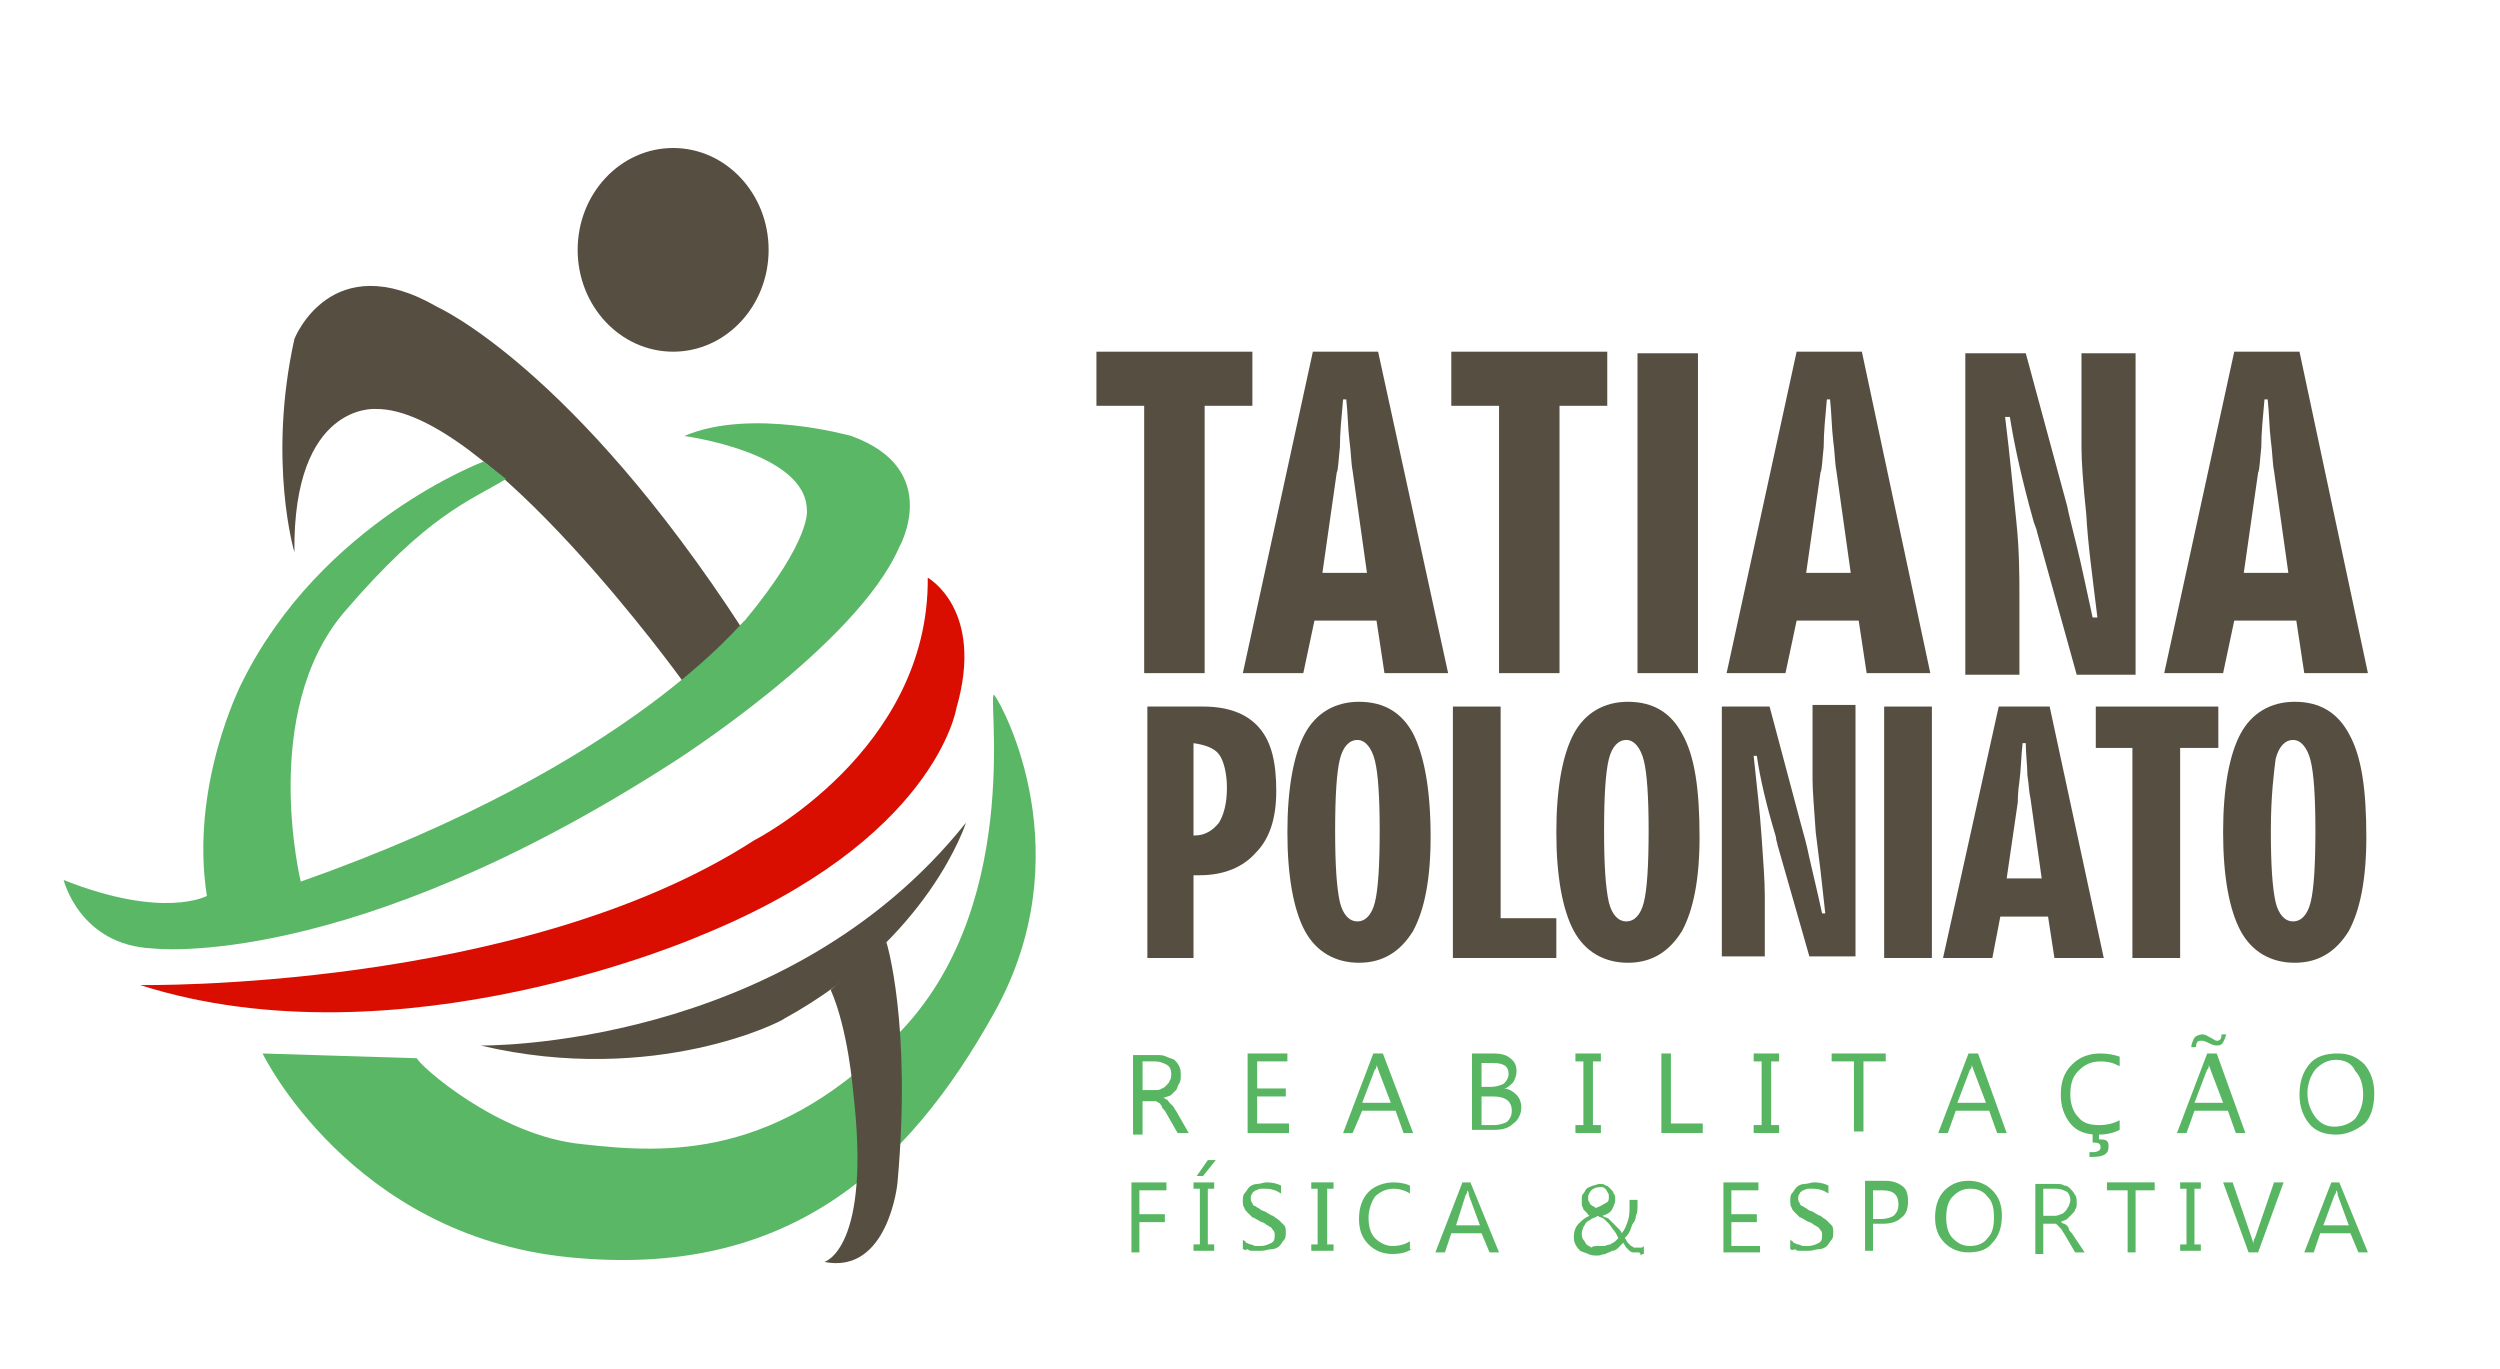 <?xml version="1.0" encoding="utf-8"?>
<!-- Generator: Adobe Illustrator 21.0.0, SVG Export Plug-In . SVG Version: 6.00 Build 0)  -->
<svg version="1.1" id="Layer_1" xmlns="http://www.w3.org/2000/svg" xmlns:xlink="http://www.w3.org/1999/xlink" x="0px" y="0px"
	 viewBox="0 0 157.1 86" style="enable-background:new 0 0 157.1 86;" xml:space="preserve">
<style type="text/css">
	.st0{display:none;fill:#564F41;}
	.st1{display:none;opacity:0.4;fill:#FFFFFF;}
	.st2{fill:#DA0E00;}
	.st3{fill:#564F41;}
	.st4{fill:#5AB766;}
	.st5{fill:none;}
	.st6{fill:#58B663;}
</style>
<path class="st0" d="M210.3-25.5"/>
<rect x="-132.8" y="-285.1" class="st1" width="456" height="679.5"/>
<g>
	<path class="st2" d="M8.8,61.9c0,0,23.9,0.4,38.6-9.1c0,0,11-5.6,10.9-16.5c0,0,3.6,2,1.8,8.2c0,0-1.3,8.3-16.1,14.3
		C44,58.8,25.1,67.1,8.8,61.9z"/>
	<path class="st3" d="M30.2,65.7c0,0,19.1,0.3,30.5-14c0,0-2.3,7.3-11.4,12.3C49.3,64.1,41.2,68.3,30.2,65.7z"/>
	<path class="st3" d="M42.9,42.8c0,0-12.4-17.2-19.3-17.1c0,0-5.2-0.4-5.1,9c0,0-1.7-5.7,0-13.4c0,0,2.3-5.9,9-2
		c0,0,8.5,3.8,19.2,20.3L42.9,42.8z"/>
	<ellipse class="st3" cx="42.3" cy="15.7" rx="6" ry="6.4"/>
	<path class="st4" d="M18.9,55.4c0,0-2.6-10.6,2.7-16.9c5.3-6.2,7.9-7,10.2-8.4L30.4,29c0,0-10.2,3.8-15.2,13.9
		c0,0-3.3,6.4-2.2,13.4c0,0-2.7,1.5-9-1c0,0,1,4.1,5.6,4.3c0,0,12.2,1.5,32.7-11.7c0,0,11.5-7.3,14.2-13.5c0,0,2.8-4.9-3-7
		c0,0-6.3-1.8-10.5,0c0,0,7.6,1,7.7,4.6c0,0,0.4,1.8-3.9,7C46.7,38.9,39.9,48,18.9,55.4z"/>
	<path class="st4" d="M16.5,66.2c0,0,5.5,11.4,19.2,12.8c13.7,1.4,21.3-5.5,26.8-15.4c5.5-9.9,0.6-19.1,0-19.9
		c-0.6-0.8,2,12.7-5.8,21c-7.8,8.2-14.8,7.8-20.1,7.2c-5.3-0.5-10.3-5-10.4-5.4L16.5,66.2z"/>
	<path class="st3" d="M51.8,79.3c0,0,3-0.8,1.8-10.8c0,0-0.3-3.8-1.4-6.3l3.5-3c0,0,1.6,5.1,0.7,15.1C56.4,74.4,55.8,80.1,51.8,79.3
		z"/>
</g>
<g>
	<g>
		<path class="st3" d="M71.9,42.3V25.5h-3v-3.4h9.8v3.4h-3v16.8H71.9z"/>
		<path class="st3" d="M78.1,42.3l4.4-20.2h4.1L91,42.3h-4l-0.5-3.3h-3.9l-0.7,3.3H78.1z M83.1,36h2.8L85,29.6
			c-0.1-0.5-0.1-1.2-0.2-1.9c-0.1-0.8-0.1-1.7-0.2-2.6h-0.2c-0.1,1.1-0.2,2.1-0.2,3c-0.1,0.9-0.1,1.4-0.2,1.6L83.1,36z"/>
		<path class="st3" d="M94.2,42.3V25.5h-3v-3.4h9.8v3.4h-3v16.8H94.2z"/>
		<path class="st3" d="M106.7,42.3h-3.8V22.2h3.8V42.3z"/>
		<path class="st3" d="M108.5,42.3l4.4-20.2h4.1l4.3,20.2h-4l-0.5-3.3h-3.9l-0.7,3.3H108.5z M113.5,36h2.8l-0.9-6.4
			c-0.1-0.5-0.1-1.2-0.2-1.9c-0.1-0.8-0.1-1.7-0.2-2.6h-0.2c-0.1,1.1-0.2,2.1-0.2,3c-0.1,0.9-0.1,1.4-0.2,1.6L113.5,36z"/>
		<path class="st3" d="M123.5,42.3V22.2h3.8l2.6,9.6c0.1,0.5,0.3,1.3,0.6,2.5c0.3,1.2,0.6,2.7,1,4.5h0.3c-0.3-2.5-0.6-4.6-0.7-6.5
			c-0.2-1.9-0.3-3.3-0.3-4.2v-5.9h3.4v20.2h-3.7l-2.5-9c0-0.1-0.1-0.3-0.2-0.6c-0.7-2.5-1.2-4.7-1.5-6.6H126
			c0.3,2.4,0.5,4.6,0.7,6.5c0.2,1.9,0.2,3.5,0.2,4.8v4.9H123.5z"/>
		<path class="st3" d="M136,42.3l4.4-20.2h4.1l4.3,20.2h-4l-0.5-3.3h-3.9l-0.7,3.3H136z M141,36h2.8l-0.9-6.4
			c-0.1-0.5-0.1-1.2-0.2-1.9c-0.1-0.8-0.1-1.7-0.2-2.6h-0.2c-0.1,1.1-0.2,2.1-0.2,3c-0.1,0.9-0.1,1.4-0.2,1.6L141,36z"/>
	</g>
	<g>
		<path class="st3" d="M72.1,60.2V44.4h3.5c1.5,0,2.7,0.4,3.5,1.3c0.8,0.9,1.1,2.2,1.1,4c0,1.7-0.4,3-1.3,3.9
			c-0.8,0.9-2,1.4-3.5,1.4H75v5.2H72.1z M75,46.7v5.8h0.1c0.6,0,1.1-0.3,1.5-0.8c0.3-0.5,0.5-1.2,0.5-2.2c0-0.9-0.2-1.7-0.5-2.1
			C76.3,47,75.7,46.8,75,46.7z"/>
		<path class="st3" d="M89.9,52.6c0,2.7-0.4,4.6-1.1,5.9c-0.8,1.3-1.9,2-3.4,2c-1.5,0-2.7-0.7-3.4-2c-0.7-1.3-1.1-3.4-1.1-6.2
			c0-2.8,0.4-4.9,1.1-6.2c0.7-1.3,1.9-2,3.4-2c1.6,0,2.7,0.7,3.4,2C89.5,47.5,89.9,49.6,89.9,52.6z M83.9,52.2
			c0,2.2,0.1,3.6,0.3,4.5c0.2,0.8,0.6,1.2,1.1,1.2c0.5,0,0.9-0.4,1.1-1.2c0.2-0.8,0.3-2.3,0.3-4.5c0-2.1-0.1-3.6-0.3-4.4
			c-0.2-0.8-0.6-1.3-1.1-1.3c-0.5,0-0.9,0.4-1.1,1.2C84,48.5,83.9,50,83.9,52.2z"/>
		<path class="st3" d="M91.3,60.2V44.4h3v13.3h3.5v2.5H91.3z"/>
		<path class="st3" d="M106.8,52.6c0,2.7-0.4,4.6-1.1,5.9c-0.8,1.3-1.9,2-3.4,2c-1.5,0-2.7-0.7-3.4-2c-0.7-1.3-1.1-3.4-1.1-6.2
			c0-2.8,0.4-4.9,1.1-6.2c0.7-1.3,1.9-2,3.4-2c1.6,0,2.7,0.7,3.4,2C106.5,47.5,106.8,49.6,106.8,52.6z M100.8,52.2
			c0,2.2,0.1,3.6,0.3,4.5c0.2,0.8,0.6,1.2,1.1,1.2c0.5,0,0.9-0.4,1.1-1.2c0.2-0.8,0.3-2.3,0.3-4.5c0-2.1-0.1-3.6-0.3-4.4
			c-0.2-0.8-0.6-1.3-1.1-1.3c-0.5,0-0.9,0.4-1.1,1.2C100.9,48.5,100.8,50,100.8,52.2z"/>
		<path class="st3" d="M108.2,60.2V44.4h3l2,7.5c0.1,0.4,0.3,1,0.5,2c0.2,0.9,0.5,2.1,0.8,3.5h0.2c-0.2-1.9-0.4-3.6-0.6-5.1
			c-0.1-1.5-0.2-2.6-0.2-3.3v-4.7h2.7v15.8h-2.9l-2-7c0-0.1-0.1-0.3-0.1-0.5c-0.6-2-1-3.7-1.2-5.1h-0.2c0.2,1.9,0.4,3.6,0.5,5.1
			c0.1,1.5,0.2,2.7,0.2,3.7v3.8H108.2z"/>
		<path class="st3" d="M121.4,60.2h-3V44.4h3V60.2z"/>
		<path class="st3" d="M122.1,60.2l3.5-15.8h3.2l3.4,15.8h-3.1l-0.4-2.6h-3l-0.5,2.6H122.1z M126.1,55.2h2.2l-0.7-5
			c-0.1-0.4-0.1-0.9-0.2-1.5c0-0.6-0.1-1.3-0.1-2h-0.2c-0.1,0.9-0.1,1.7-0.2,2.4c-0.1,0.7-0.1,1.1-0.1,1.3L126.1,55.2z"/>
		<path class="st3" d="M134,60.2V47h-2.3v-2.6h7.7V47H137v13.2H134z"/>
		<path class="st3" d="M148.7,52.6c0,2.7-0.4,4.6-1.1,5.9c-0.8,1.3-1.9,2-3.4,2c-1.5,0-2.7-0.7-3.4-2c-0.7-1.3-1.1-3.4-1.1-6.2
			c0-2.8,0.4-4.9,1.1-6.2c0.7-1.3,1.9-2,3.4-2c1.6,0,2.7,0.7,3.4,2C148.4,47.5,148.7,49.6,148.7,52.6z M142.7,52.2
			c0,2.2,0.1,3.6,0.3,4.5c0.2,0.8,0.6,1.2,1.1,1.2c0.5,0,0.9-0.4,1.1-1.2c0.2-0.8,0.3-2.3,0.3-4.5c0-2.1-0.1-3.6-0.3-4.4
			c-0.2-0.8-0.6-1.3-1.1-1.3c-0.5,0-0.9,0.4-1.1,1.2C142.9,48.5,142.7,50,142.7,52.2z"/>
	</g>
	<rect x="66.5" y="62.8" class="st5" width="87.1" height="0.1"/>
	<g>
		<path class="st6" d="M73.3,74.8h-1.7v1.5h1.6v0.5h-1.6v1.9h-0.5v-4.4h2.2V74.8z"/>
		<path class="st6" d="M76.3,74.3v0.4h-0.4v3.5h0.4v0.4H75v-0.4h0.4v-3.5H75v-0.4H76.3z M76.4,72.9l-0.8,1h-0.4l0.7-1H76.4z"/>
		<path class="st6" d="M78.1,78.5v-0.6c0.1,0.1,0.2,0.1,0.2,0.2c0.1,0,0.2,0.1,0.3,0.1c0.1,0,0.2,0.1,0.3,0.1c0.1,0,0.2,0,0.3,0
			c0.3,0,0.5-0.1,0.7-0.2c0.2-0.1,0.2-0.3,0.2-0.5c0-0.1,0-0.2-0.1-0.3c-0.1-0.1-0.1-0.2-0.2-0.2c-0.1-0.1-0.2-0.1-0.3-0.2
			c-0.1-0.1-0.3-0.1-0.4-0.2c-0.2-0.1-0.3-0.2-0.4-0.2c-0.1-0.1-0.2-0.2-0.3-0.3c-0.1-0.1-0.2-0.2-0.2-0.3c-0.1-0.1-0.1-0.3-0.1-0.4
			c0-0.2,0-0.4,0.1-0.5c0.1-0.1,0.2-0.3,0.3-0.4c0.1-0.1,0.3-0.2,0.5-0.2c0.2,0,0.4-0.1,0.6-0.1c0.4,0,0.7,0.1,0.9,0.2V75
			c-0.3-0.2-0.6-0.3-1-0.3c-0.1,0-0.2,0-0.3,0c-0.1,0-0.2,0.1-0.3,0.1c-0.1,0.1-0.2,0.1-0.2,0.2c-0.1,0.1-0.1,0.2-0.1,0.3
			c0,0.1,0,0.2,0.1,0.3c0,0.1,0.1,0.2,0.2,0.2c0.1,0.1,0.2,0.1,0.3,0.2c0.1,0.1,0.3,0.1,0.4,0.2c0.2,0.1,0.3,0.2,0.4,0.2
			c0.1,0.1,0.3,0.2,0.4,0.3c0.1,0.1,0.2,0.2,0.3,0.3c0.1,0.1,0.1,0.3,0.1,0.4c0,0.2,0,0.4-0.1,0.5c-0.1,0.1-0.2,0.3-0.3,0.4
			c-0.1,0.1-0.3,0.2-0.5,0.2c-0.2,0-0.4,0.1-0.6,0.1c-0.1,0-0.2,0-0.3,0c-0.1,0-0.2,0-0.3,0c-0.1,0-0.2,0-0.3-0.1
			C78.2,78.6,78.2,78.5,78.1,78.5z"/>
		<path class="st6" d="M83.8,74.3v0.4h-0.4v3.5h0.4v0.4h-1.4v-0.4h0.4v-3.5h-0.4v-0.4H83.8z"/>
		<path class="st6" d="M88.7,78.5c-0.3,0.2-0.7,0.3-1.2,0.3c-0.6,0-1.1-0.2-1.5-0.6c-0.4-0.4-0.6-0.9-0.6-1.6c0-0.7,0.2-1.3,0.6-1.7
			c0.4-0.4,1-0.6,1.6-0.6c0.4,0,0.8,0.1,1,0.2V75c-0.3-0.2-0.7-0.3-1-0.3c-0.5,0-0.9,0.2-1.2,0.5C86.2,75.5,86,76,86,76.5
			c0,0.5,0.1,1,0.4,1.3c0.3,0.3,0.7,0.5,1.1,0.5c0.4,0,0.8-0.1,1.1-0.3V78.5z"/>
		<path class="st6" d="M94.2,78.7h-0.6l-0.5-1.2h-1.9l-0.4,1.2h-0.6l1.7-4.4h0.5L94.2,78.7z M93,77l-0.7-1.9c0-0.1,0-0.2-0.1-0.3h0
			c0,0.1,0,0.2-0.1,0.3L91.5,77H93z"/>
		<path class="st6" d="M102.9,78.7c-0.1,0-0.2,0-0.3,0c-0.1,0-0.2-0.1-0.2-0.1c-0.1-0.1-0.1-0.1-0.2-0.2c-0.1-0.1-0.1-0.2-0.2-0.3
			c-0.1,0.1-0.2,0.2-0.3,0.3c-0.1,0.1-0.2,0.2-0.4,0.2c-0.1,0.1-0.3,0.1-0.4,0.2c-0.2,0-0.3,0.1-0.5,0.1c-0.2,0-0.4,0-0.6-0.1
			c-0.2-0.1-0.3-0.1-0.5-0.2c-0.1-0.1-0.2-0.2-0.3-0.4c-0.1-0.2-0.1-0.3-0.1-0.5c0-0.3,0.1-0.6,0.3-0.8c0.2-0.2,0.4-0.4,0.7-0.5
			c-0.1,0-0.1-0.1-0.2-0.2c-0.1-0.1-0.1-0.1-0.2-0.2c0-0.1-0.1-0.2-0.1-0.3c0-0.1,0-0.2,0-0.3c0-0.2,0-0.3,0.1-0.4
			c0.1-0.1,0.1-0.2,0.2-0.3c0.1-0.1,0.2-0.1,0.4-0.2c0.1,0,0.3-0.1,0.4-0.1c0.2,0,0.3,0,0.4,0.1c0.1,0,0.2,0.1,0.3,0.2
			c0.1,0.1,0.2,0.2,0.2,0.3c0.1,0.1,0.1,0.2,0.1,0.4c0,0.2-0.1,0.4-0.2,0.6c-0.1,0.2-0.3,0.3-0.6,0.4c0.1,0.1,0.3,0.1,0.4,0.2
			c0.1,0.1,0.2,0.2,0.3,0.3c0.1,0.1,0.2,0.2,0.3,0.3c0.1,0.1,0.2,0.2,0.2,0.3c0.2-0.2,0.3-0.5,0.4-0.8c0.1-0.3,0.1-0.6,0.1-0.9
			c0-0.1,0-0.1,0-0.2c0-0.1,0-0.1,0-0.2h0.5c0,0.1,0,0.1,0,0.2c0,0.1,0,0.1,0,0.2c0,0.2,0,0.4-0.1,0.6c0,0.2-0.1,0.4-0.2,0.5
			c-0.1,0.2-0.1,0.3-0.2,0.5c-0.1,0.2-0.2,0.3-0.3,0.4c0.1,0.1,0.1,0.2,0.2,0.3c0.1,0.1,0.1,0.1,0.2,0.2c0.1,0,0.1,0.1,0.2,0.1
			c0.1,0,0.1,0,0.2,0c0.1,0,0.1,0,0.2,0c0.1,0,0.1,0,0.2-0.1v0.5c-0.1,0-0.1,0-0.2,0.1C103.1,78.7,103,78.7,102.9,78.7z M100.4,78.3
			c0.2,0,0.3,0,0.4,0c0.1,0,0.2-0.1,0.4-0.1c0.1-0.1,0.2-0.1,0.3-0.2c0.1-0.1,0.2-0.2,0.2-0.2c-0.1-0.2-0.2-0.4-0.3-0.5
			c-0.1-0.1-0.2-0.3-0.3-0.4c-0.1-0.1-0.2-0.2-0.3-0.3c-0.1-0.1-0.3-0.1-0.4-0.2c-0.1,0.1-0.2,0.1-0.4,0.2c-0.1,0.1-0.2,0.1-0.3,0.2
			c-0.1,0.1-0.1,0.2-0.2,0.3c0,0.1-0.1,0.2-0.1,0.4c0,0.1,0,0.3,0.1,0.4c0.1,0.1,0.1,0.2,0.2,0.3c0.1,0.1,0.2,0.1,0.3,0.2
			C100.1,78.3,100.2,78.3,100.4,78.3z M101.1,75.2c0-0.1,0-0.2-0.1-0.3c0-0.1-0.1-0.1-0.1-0.2c-0.1,0-0.1-0.1-0.2-0.1
			c-0.1,0-0.1,0-0.2,0c-0.2,0-0.4,0.1-0.5,0.2c-0.1,0.1-0.2,0.3-0.2,0.4c0,0.1,0,0.2,0,0.2c0,0.1,0.1,0.1,0.1,0.2
			c0,0.1,0.1,0.1,0.2,0.2c0.1,0,0.1,0.1,0.2,0.1c0.3-0.1,0.4-0.2,0.6-0.3C101.1,75.5,101.1,75.4,101.1,75.2z"/>
		<path class="st6" d="M110.6,78.7h-2.3v-4.4h2.2v0.5h-1.7v1.5h1.6v0.5h-1.6v1.5h1.8V78.7z"/>
		<path class="st6" d="M112.5,78.5v-0.6c0.1,0.1,0.2,0.1,0.2,0.2c0.1,0,0.2,0.1,0.3,0.1c0.1,0,0.2,0.1,0.3,0.1c0.1,0,0.2,0,0.3,0
			c0.3,0,0.5-0.1,0.7-0.2c0.2-0.1,0.2-0.3,0.2-0.5c0-0.1,0-0.2-0.1-0.3c-0.1-0.1-0.1-0.2-0.2-0.2c-0.1-0.1-0.2-0.1-0.3-0.2
			c-0.1-0.1-0.3-0.1-0.4-0.2c-0.2-0.1-0.3-0.2-0.4-0.2c-0.1-0.1-0.2-0.2-0.3-0.3c-0.1-0.1-0.2-0.2-0.2-0.3c-0.1-0.1-0.1-0.3-0.1-0.4
			c0-0.2,0-0.4,0.1-0.5c0.1-0.1,0.2-0.3,0.3-0.4c0.1-0.1,0.3-0.2,0.5-0.2c0.2,0,0.4-0.1,0.6-0.1c0.4,0,0.7,0.1,0.9,0.2V75
			c-0.3-0.2-0.6-0.3-1-0.3c-0.1,0-0.2,0-0.3,0c-0.1,0-0.2,0.1-0.3,0.1c-0.1,0.1-0.2,0.1-0.2,0.2c-0.1,0.1-0.1,0.2-0.1,0.3
			c0,0.1,0,0.2,0.1,0.3c0,0.1,0.1,0.2,0.2,0.2c0.1,0.1,0.2,0.1,0.3,0.2c0.1,0.1,0.3,0.1,0.4,0.2c0.2,0.1,0.3,0.2,0.4,0.2
			c0.1,0.1,0.3,0.2,0.4,0.3c0.1,0.1,0.2,0.2,0.3,0.3c0.1,0.1,0.1,0.3,0.1,0.4c0,0.2,0,0.4-0.1,0.5c-0.1,0.1-0.2,0.3-0.3,0.4
			c-0.1,0.1-0.3,0.2-0.5,0.2c-0.2,0-0.4,0.1-0.6,0.1c-0.1,0-0.2,0-0.3,0c-0.1,0-0.2,0-0.3,0c-0.1,0-0.2,0-0.3-0.1
			C112.6,78.6,112.5,78.5,112.5,78.5z"/>
		<path class="st6" d="M117.7,77v1.6h-0.5v-4.4h1.2c0.5,0,0.8,0.1,1.1,0.3c0.3,0.2,0.4,0.5,0.4,1c0,0.4-0.1,0.8-0.4,1
			c-0.3,0.3-0.7,0.4-1.2,0.4H117.7z M117.7,74.8v1.8h0.5c0.4,0,0.6-0.1,0.8-0.2c0.2-0.2,0.3-0.4,0.3-0.7c0-0.6-0.3-0.9-1-0.9H117.7z
			"/>
		<path class="st6" d="M123.7,78.7c-0.6,0-1.1-0.2-1.5-0.6c-0.4-0.4-0.6-0.9-0.6-1.6c0-0.7,0.2-1.3,0.6-1.7c0.4-0.4,0.9-0.6,1.5-0.6
			c0.6,0,1.1,0.2,1.5,0.6c0.4,0.4,0.6,0.9,0.6,1.6c0,0.7-0.2,1.3-0.6,1.7C124.9,78.5,124.4,78.7,123.7,78.7z M123.8,74.7
			c-0.5,0-0.8,0.2-1.1,0.5c-0.3,0.3-0.4,0.8-0.4,1.3c0,0.5,0.1,1,0.4,1.3c0.3,0.3,0.6,0.5,1.1,0.5c0.5,0,0.9-0.2,1.1-0.5
			c0.3-0.3,0.4-0.7,0.4-1.3c0-0.6-0.1-1-0.4-1.3C124.6,74.8,124.2,74.7,123.8,74.7z"/>
		<path class="st6" d="M131,78.7h-0.6l-0.7-1.2c-0.1-0.1-0.1-0.2-0.2-0.3c-0.1-0.1-0.1-0.1-0.2-0.2c-0.1-0.1-0.1-0.1-0.2-0.1
			c-0.1,0-0.2,0-0.3,0h-0.4v1.9h-0.5v-4.4h1.3c0.2,0,0.4,0,0.5,0.1c0.2,0,0.3,0.1,0.4,0.2c0.1,0.1,0.2,0.2,0.3,0.4
			c0.1,0.1,0.1,0.3,0.1,0.5c0,0.2,0,0.3-0.1,0.4c0,0.1-0.1,0.2-0.2,0.3c-0.1,0.1-0.2,0.2-0.3,0.3c-0.1,0.1-0.3,0.1-0.4,0.2v0
			c0.1,0,0.1,0.1,0.2,0.1c0.1,0,0.1,0.1,0.2,0.1c0,0.1,0.1,0.1,0.1,0.2c0,0.1,0.1,0.2,0.2,0.3L131,78.7z M128.4,74.8v1.6h0.7
			c0.1,0,0.2,0,0.4-0.1c0.1,0,0.2-0.1,0.3-0.2c0.1-0.1,0.1-0.2,0.2-0.3c0-0.1,0.1-0.2,0.1-0.4c0-0.2-0.1-0.4-0.2-0.5
			c-0.2-0.1-0.4-0.2-0.7-0.2H128.4z"/>
		<path class="st6" d="M135.5,74.8h-1.3v3.9h-0.5v-3.9h-1.3v-0.5h3V74.8z"/>
		<path class="st6" d="M138.3,74.3v0.4h-0.4v3.5h0.4v0.4H137v-0.4h0.4v-3.5H137v-0.4H138.3z"/>
		<path class="st6" d="M143.5,74.3l-1.6,4.4h-0.6l-1.6-4.4h0.6l1.2,3.5c0,0.1,0.1,0.2,0.1,0.4h0c0-0.1,0-0.3,0.1-0.4l1.2-3.5H143.5z
			"/>
		<path class="st6" d="M148.8,78.7h-0.6l-0.5-1.2h-1.9l-0.4,1.2h-0.6l1.7-4.4h0.5L148.8,78.7z M147.6,77l-0.7-1.9
			c0-0.1,0-0.2-0.1-0.3h0c0,0.1,0,0.2-0.1,0.3l-0.7,1.9H147.6z"/>
	</g>
	<g>
		<path class="st6" d="M74.7,71.2H74l-0.8-1.4c-0.1-0.1-0.2-0.2-0.2-0.3c-0.1-0.1-0.1-0.2-0.2-0.2c-0.1-0.1-0.2-0.1-0.2-0.1
			c-0.1,0-0.2,0-0.3,0h-0.5v2.1h-0.6v-5h1.5c0.2,0,0.4,0,0.6,0.1c0.2,0.1,0.3,0.1,0.5,0.2c0.1,0.1,0.2,0.2,0.3,0.4
			c0.1,0.2,0.1,0.4,0.1,0.6c0,0.2,0,0.3-0.1,0.5c-0.1,0.1-0.1,0.3-0.2,0.4c-0.1,0.1-0.2,0.2-0.3,0.3c-0.1,0.1-0.3,0.1-0.5,0.2v0
			c0.1,0,0.2,0.1,0.2,0.1c0.1,0,0.1,0.1,0.2,0.2c0.1,0.1,0.1,0.1,0.2,0.2c0.1,0.1,0.1,0.2,0.2,0.3L74.7,71.2z M71.8,66.7v1.8h0.8
			c0.1,0,0.3,0,0.4-0.1c0.1,0,0.2-0.1,0.3-0.2c0.1-0.1,0.2-0.2,0.2-0.3c0.1-0.1,0.1-0.3,0.1-0.4c0-0.3-0.1-0.5-0.3-0.6
			c-0.2-0.1-0.4-0.2-0.7-0.2H71.8z"/>
		<path class="st6" d="M81,71.2h-2.6v-5h2.5v0.5H79v1.7h1.8v0.5H79v1.7h2V71.2z"/>
		<path class="st6" d="M88.8,71.2h-0.6l-0.5-1.4h-2.1L85,71.2h-0.6l1.9-5h0.6L88.8,71.2z M87.4,69.3l-0.8-2.1c0-0.1-0.1-0.2-0.1-0.3
			h0c0,0.1,0,0.3-0.1,0.3l-0.8,2.1H87.4z"/>
		<path class="st6" d="M92.5,71.2v-5h1.4c0.4,0,0.8,0.1,1,0.3c0.3,0.2,0.4,0.5,0.4,0.8c0,0.3-0.1,0.5-0.2,0.7
			c-0.2,0.2-0.4,0.4-0.6,0.4v0c0.3,0,0.6,0.2,0.8,0.4c0.2,0.2,0.3,0.5,0.3,0.8c0,0.4-0.2,0.8-0.5,1c-0.3,0.3-0.7,0.4-1.2,0.4H92.5z
			 M93.1,66.7v1.6h0.6c0.3,0,0.6-0.1,0.8-0.2c0.2-0.2,0.3-0.4,0.3-0.6c0-0.5-0.3-0.7-1-0.7H93.1z M93.1,68.9v1.8h0.8
			c0.3,0,0.6-0.1,0.8-0.2c0.2-0.2,0.3-0.4,0.3-0.7c0-0.6-0.4-0.9-1.2-0.9H93.1z"/>
		<path class="st6" d="M100.6,66.2v0.5h-0.5v4h0.5v0.5h-1.6v-0.5h0.5v-4h-0.5v-0.5H100.6z"/>
		<path class="st6" d="M107,71.2h-2.6v-5h0.6v4.4h2V71.2z"/>
		<path class="st6" d="M111.8,66.2v0.5h-0.5v4h0.5v0.5h-1.6v-0.5h0.5v-4h-0.5v-0.5H111.8z"/>
		<path class="st6" d="M118.5,66.7h-1.4v4.4h-0.6v-4.4h-1.4v-0.5h3.4V66.7z"/>
		<path class="st6" d="M126.1,71.2h-0.6l-0.5-1.4h-2.1l-0.5,1.4h-0.6l1.9-5h0.6L126.1,71.2z M124.8,69.3l-0.8-2.1
			c0-0.1-0.1-0.2-0.1-0.3h0c0,0.1,0,0.3-0.1,0.3l-0.8,2.1H124.8z"/>
		<path class="st6" d="M133.2,71c-0.4,0.2-0.8,0.3-1.4,0.3c-0.7,0-1.3-0.2-1.7-0.7c-0.4-0.5-0.6-1.1-0.6-1.8c0-0.8,0.2-1.4,0.7-1.9
			c0.5-0.5,1.1-0.7,1.8-0.7c0.5,0,0.9,0.1,1.2,0.2v0.6c-0.4-0.2-0.7-0.3-1.2-0.3c-0.6,0-1,0.2-1.4,0.6c-0.4,0.4-0.5,0.9-0.5,1.5
			c0,0.6,0.2,1.1,0.5,1.4c0.3,0.4,0.8,0.5,1.3,0.5c0.5,0,0.9-0.1,1.3-0.3V71z M132.5,72.1c0,0.4-0.3,0.6-1,0.6c-0.1,0-0.2,0-0.2,0
			v-0.3c0.1,0,0.2,0,0.2,0c0.3,0,0.5-0.1,0.5-0.3c0-0.2-0.1-0.3-0.4-0.3c0,0-0.1,0-0.1,0v-0.6h0.4v0.4c0.2,0,0.4,0,0.5,0.1
			C132.5,71.8,132.5,71.9,132.5,72.1z"/>
		<path class="st6" d="M141.1,71.2h-0.6l-0.5-1.4h-2.1l-0.5,1.4h-0.6l1.9-5h0.6L141.1,71.2z M139.9,64.9c0,0.2-0.1,0.4-0.2,0.6
			c-0.1,0.2-0.3,0.2-0.4,0.2c-0.2,0-0.4-0.1-0.6-0.2c-0.2-0.1-0.3-0.1-0.4-0.1c-0.2,0-0.3,0.1-0.3,0.4h-0.3c0-0.2,0.1-0.4,0.2-0.6
			c0.1-0.1,0.3-0.2,0.5-0.2c0.2,0,0.3,0.1,0.5,0.2c0.2,0.1,0.3,0.2,0.4,0.2c0.2,0,0.3-0.1,0.3-0.4H139.9z M139.7,69.3l-0.8-2.1
			c0-0.1-0.1-0.2-0.1-0.3h0c0,0.1,0,0.3-0.1,0.3l-0.8,2.1H139.7z"/>
		<path class="st6" d="M146.8,71.3c-0.7,0-1.3-0.2-1.7-0.7c-0.4-0.5-0.6-1.1-0.6-1.8c0-0.8,0.2-1.4,0.6-1.9c0.4-0.5,1-0.7,1.8-0.7
			c0.7,0,1.2,0.2,1.7,0.7c0.4,0.5,0.6,1.1,0.6,1.8c0,0.8-0.2,1.5-0.6,1.9C148.1,71,147.5,71.3,146.8,71.3z M146.8,66.6
			c-0.5,0-0.9,0.2-1.3,0.6c-0.3,0.4-0.5,0.9-0.5,1.5c0,0.6,0.2,1.1,0.5,1.5c0.3,0.4,0.7,0.6,1.2,0.6c0.5,0,1-0.2,1.3-0.5
			c0.3-0.4,0.5-0.9,0.5-1.5c0-0.7-0.2-1.2-0.5-1.5C147.8,66.8,147.3,66.6,146.8,66.6z"/>
	</g>
</g>
</svg>
